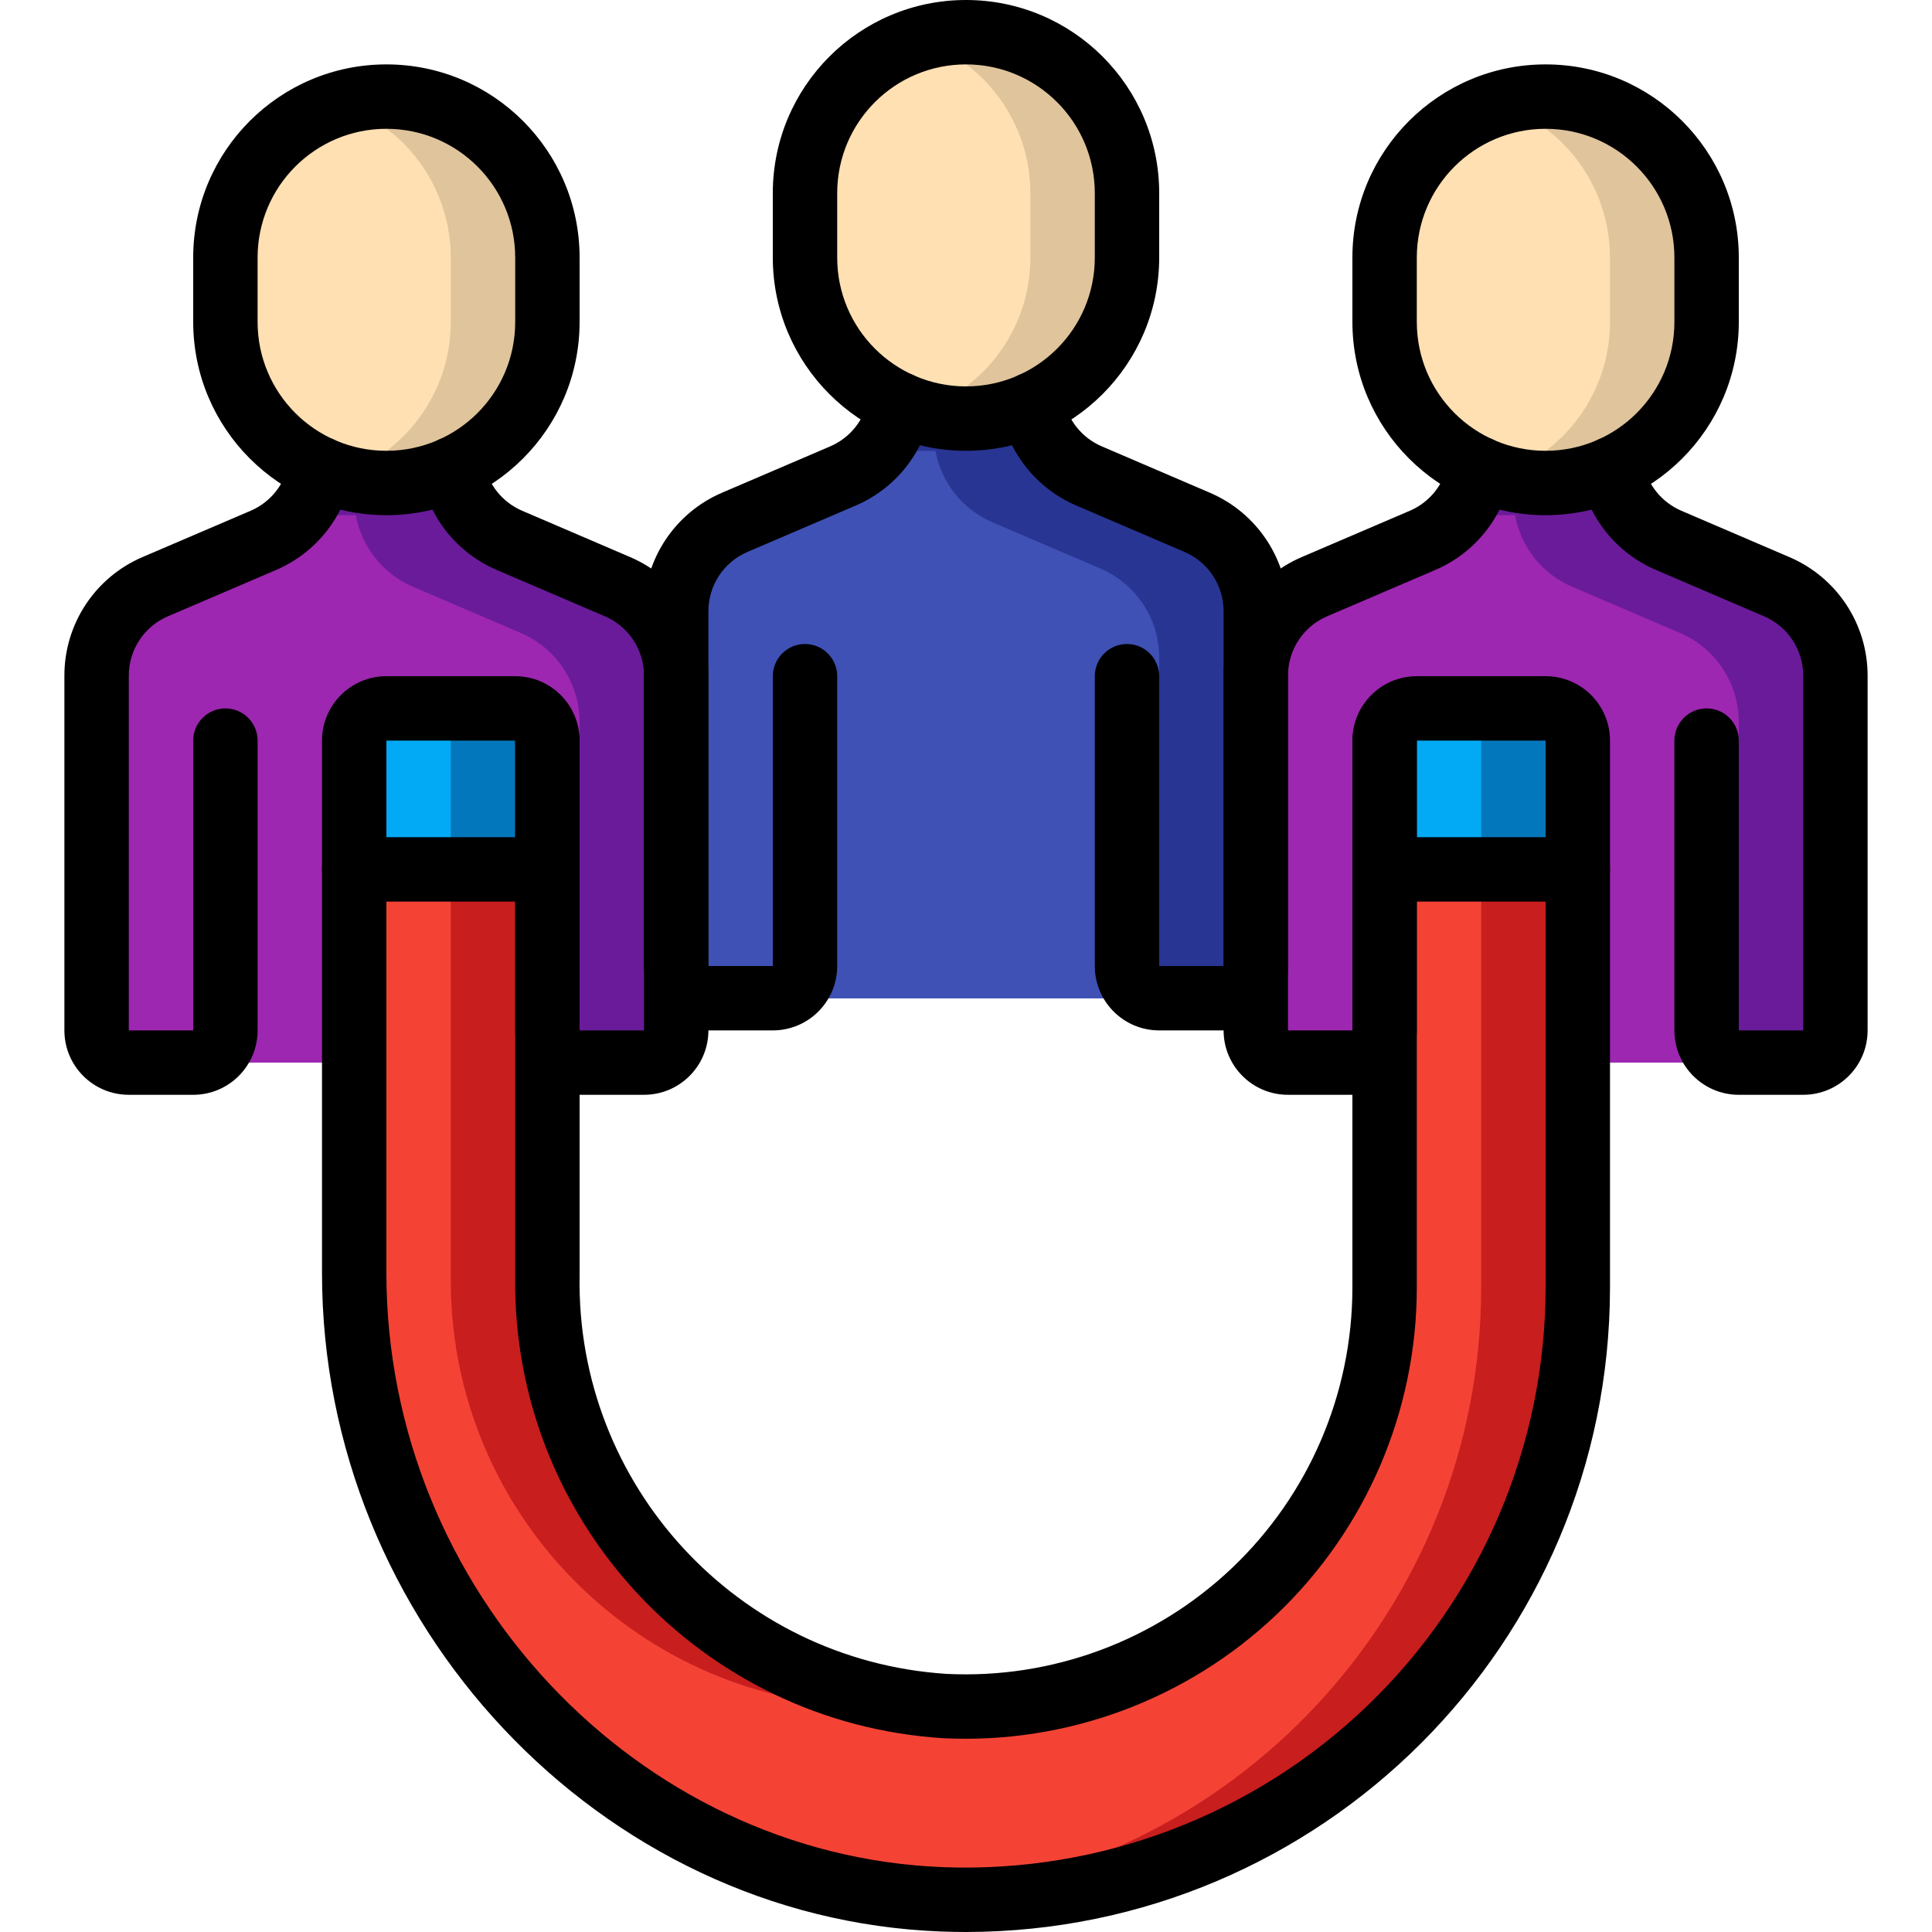 <?xml version="1.0" encoding="UTF-8"?>
<svg xmlns="http://www.w3.org/2000/svg" xmlns:xlink="http://www.w3.org/1999/xlink" width="512" height="512" viewBox="0 0 56 60" version="1.1"><!-- Generator: Sketch 51.3 (57544) - http://www.bohemiancoding.com/sketch --><title>049 - Gaining audience</title><desc>Created with Sketch.</desc><defs/><g id="Page-1" stroke="none" stroke-width="1" fill="none" fill-rule="evenodd"><g id="049---Gaining-audience" fill-rule="nonzero"><path d="M55,20.98 L55,32 C55,32.552 54.552,33 54,33 L38,33 C37.448,33 37,32.552 37,32 L37,20.98 C36.999,20.108 37.379,19.279 38.04,18.71 C38.272,18.506 38.535,18.34 38.82,18.22 L39.93,17.74 L42.18,16.78 C42.59,16.603 42.956,16.337 43.25,16 C43.612,15.594 43.854,15.095 43.95,14.56 L48.05,14.56 C48.232,15.549 48.896,16.382 49.82,16.78 L53.18,18.22 C54.283,18.694 54.999,19.779 55,20.98 Z" id="Shape" fill="#6A1B9A"/><path d="M52,22.42 L52,33 L38,33 C37.448,33 37,32.552 37,32 L37,20.98 C36.999,20.108 37.379,19.279 38.04,18.71 L39.18,18.22 C39.455,18.103 39.709,17.941 39.93,17.74 L42.18,16.78 C42.59,16.603 42.956,16.337 43.25,16 L45.05,16 C45.232,16.989 45.896,17.822 46.82,18.22 L50.18,19.66 C51.283,20.134 51.999,21.219 52,22.42 Z" id="Shape" fill="#9D27B0"/><path d="M51,8 L51,10 C51,12.761 48.761,15 46,15 C45.492,14.998 44.987,14.924 44.5,14.78 C42.416,14.12 41,12.186 41,10 L41,8 C41,5.814 42.416,3.88 44.5,3.22 C44.987,3.076 45.492,3.002 46,3 C47.327,2.996 48.601,3.521 49.54,4.46 C50.479,5.399 51.004,6.673 51,8 Z" id="Shape" fill="#DFC49C"/><path d="M19,20.98 L19,32 C19,32.552 18.552,33 18,33 L2,33 C1.448,33 1,32.552 1,32 L1,20.98 C0.999,20.108 1.379,19.279 2.04,18.71 C2.272,18.506 2.535,18.34 2.82,18.22 L3.93,17.74 L6.18,16.78 C6.59,16.603 6.956,16.337 7.25,16 C7.612,15.594 7.854,15.095 7.95,14.56 L12.05,14.56 C12.232,15.549 12.896,16.382 13.82,16.78 L17.18,18.22 C18.283,18.694 18.999,19.779 19,20.98 Z" id="Shape" fill="#6A1B9A"/><path d="M16,22.42 L16,33 L2,33 C1.448,33 1,32.552 1,32 L1,20.98 C0.999,20.108 1.379,19.279 2.04,18.71 L3.18,18.22 C3.455,18.103 3.709,17.941 3.93,17.74 L6.18,16.78 C6.59,16.603 6.956,16.337 7.25,16 L9.05,16 C9.232,16.989 9.896,17.822 10.82,18.22 L14.18,19.66 C15.283,20.134 15.999,21.219 16,22.42 Z" id="Shape" fill="#9D27B0"/><path d="M15,8 L15,10 C15,12.761 12.761,15 10,15 C9.492,14.998 8.987,14.924 8.5,14.78 C6.416,14.12 5,12.186 5,10 L5,8 C5,5.814 6.416,3.88 8.5,3.22 C8.987,3.076 9.492,3.002 10,3 C11.327,2.996 12.601,3.521 13.54,4.46 C14.479,5.399 15.004,6.673 15,8 Z" id="Shape" fill="#DFC49C"/><path d="M47,23 L47,40 C46.994,45.164 44.889,50.104 41.168,53.685 C37.447,57.266 32.431,59.181 27.27,58.99 C27,58.98 26.73,58.96 26.46,58.94 C16.57,58.14 9,49.55 9,39.53 L9,23 C9,22.448 9.448,22 10,22 L14,22 C14.552,22 15,22.448 15,23 L15,39.62 C14.936,46.319 19.871,52.017 26.51,52.91 C26.78,52.94 27.06,52.97 27.34,52.98 C30.897,53.158 34.371,51.871 36.952,49.418 C39.534,46.965 40.997,43.561 41,40 L41,23 C41,22.448 41.448,22 42,22 L46,22 C46.552,22 47,22.448 47,23 Z" id="Shape" fill="#C81E1E"/><path d="M44,23 L44,40 C43.99,49.922 36.352,58.169 26.46,58.94 C16.57,58.14 9,49.55 9,39.53 L9,23 C9,22.448 9.448,22 10,22 L11,22 C11.552,22 12,22.448 12,23 L12,39.62 C11.923,46.64 17.336,52.501 24.34,52.98 C25.064,53.017 25.79,52.994 26.51,52.91 C26.78,52.94 27.06,52.97 27.34,52.98 C30.897,53.158 34.371,51.871 36.952,49.418 C39.534,46.965 40.997,43.561 41,40 L41,23 C41,22.448 41.448,22 42,22 L43,22 C43.552,22 44,22.448 44,23 Z" id="Shape" fill="#F44335"/><path d="M47,23 L47,27 L41,27 L41,23 C41,22.448 41.448,22 42,22 L46,22 C46.552,22 47,22.448 47,23 Z" id="Shape" fill="#0377BC"/><path d="M15,23 L15,27 L9,27 L9,23 C9,22.448 9.448,22 10,22 L14,22 C14.552,22 15,22.448 15,23 Z" id="Shape" fill="#0377BC"/><path d="M44,23 L44,27 L41,27 L41,23 C41,22.448 41.448,22 42,22 L43,22 C43.552,22 44,22.448 44,23 Z" id="Shape" fill="#02A9F4"/><path d="M12,23 L12,27 L9,27 L9,23 C9,22.448 9.448,22 10,22 L11,22 C11.552,22 12,22.448 12,23 Z" id="Shape" fill="#02A9F4"/><path d="M37,18.98 L37,30 C37,30.552 36.552,31 36,31 L20,31 C19.448,31 19,30.552 19,30 L19,18.98 C18.999,18.108 19.379,17.279 20.04,16.71 C20.272,16.506 20.535,16.34 20.82,16.22 L21.93,15.74 L24.18,14.78 C24.59,14.603 24.956,14.337 25.25,14 C25.612,13.594 25.854,13.095 25.95,12.56 L30.05,12.56 C30.232,13.549 30.896,14.382 31.82,14.78 L35.18,16.22 C36.283,16.694 36.999,17.779 37,18.98 Z" id="Shape" fill="#283593"/><path d="M34,20.42 L34,31 L20,31 C19.448,31 19,30.552 19,30 L19,18.98 C18.999,18.108 19.379,17.279 20.04,16.71 L21.18,16.22 C21.455,16.103 21.709,15.941 21.93,15.74 L24.18,14.78 C24.59,14.603 24.956,14.337 25.25,14 L27.05,14 C27.232,14.989 27.896,15.822 28.82,16.22 L32.18,17.66 C33.283,18.134 33.999,19.219 34,20.42 Z" id="Shape" fill="#3F51B5"/><path d="M33,6 L33,8 C33,10.761 30.761,13 28,13 C27.492,12.998 26.987,12.924 26.5,12.78 C24.416,12.12 23,10.186 23,8 L23,6 C23,3.814 24.416,1.88 26.5,1.22 C26.987,1.076 27.492,1.002 28,1 C29.327,0.996 30.601,1.521 31.54,2.46 C32.479,3.399 33.004,4.673 33,6 Z" id="Shape" fill="#DFC49C"/><path d="M48,8 L48,10 C48,12.186 46.584,14.12 44.5,14.78 C42.416,14.12 41,12.186 41,10 L41,8 C41,5.814 42.416,3.88 44.5,3.22 C45.268,3.468 45.967,3.893 46.54,4.46 C47.475,5.401 48,6.673 48,8 Z" id="Shape" fill="#FFE0B2"/><path d="M12,8 L12,10 C12,12.186 10.584,14.12 8.5,14.78 C6.416,14.12 5,12.186 5,10 L5,8 C5,5.814 6.416,3.88 8.5,3.22 C9.268,3.468 9.967,3.893 10.54,4.46 C11.475,5.401 12,6.673 12,8 Z" id="Shape" fill="#FFE0B2"/><path d="M30,6 L30,8 C30,10.186 28.584,12.12 26.5,12.78 C24.416,12.12 23,10.186 23,8 L23,6 C23,3.814 24.416,1.88 26.5,1.22 C27.268,1.468 27.967,1.893 28.54,2.46 C29.475,3.401 30,4.673 30,6 Z" id="Shape" fill="#FFE0B2"/><path d="M4,34 L2,34 C0.895,34 5.8440297e-17,33.105 5.8440297e-17,32 L5.8440297e-17,20.98 C-0.001,19.378 0.954,17.93 2.427,17.3 L5.786,15.861 C6.403,15.595 6.846,15.039 6.967,14.378 C7.032,14.027 7.279,13.737 7.616,13.617 C7.953,13.497 8.328,13.567 8.599,13.799 C8.871,14.03 8.999,14.39 8.934,14.741 C8.693,16.06 7.808,17.172 6.575,17.7 L3.214,19.14 C2.477,19.455 2,20.179 2,20.98 L2,32 L4,32 L4,23 C4,22.448 4.448,22 5,22 C5.552,22 6,22.448 6,23 L6,32 C6,33.105 5.105,34 4,34 Z" id="Shape" fill="#000000"/><path d="M18,34 L16,34 C14.895,34 14,33.105 14,32 L14,23 C14,22.448 14.448,22 15,22 C15.552,22 16,22.448 16,23 L16,32 L18,32 L18,20.98 C18,20.179 17.523,19.455 16.786,19.14 L13.427,17.7 C12.194,17.172 11.307,16.062 11.066,14.742 C10.966,14.199 11.325,13.677 11.868,13.577 C12.411,13.477 12.933,13.836 13.033,14.379 C13.154,15.04 13.598,15.597 14.216,15.862 L17.573,17.302 C19.045,17.932 20,19.379 20,20.98 L20,32 C20,33.105 19.105,34 18,34 Z" id="Shape" fill="#000000"/><path d="M10,16 C6.688,15.997 4.003,13.312 4,10 L4,8 C4,4.686 6.686,2 10,2 C13.314,2 16,4.686 16,8 L16,10 C15.997,13.312 13.312,15.997 10,16 Z M10,4 C7.791,4 6,5.791 6,8 L6,10 C6,12.209 7.791,14 10,14 C12.209,14 14,12.209 14,10 L14,8 C14,5.791 12.209,4 10,4 Z" id="Shape" fill="#000000"/><path d="M22,32 L20,32 C18.895,32 18,31.105 18,30 L18,18.98 C17.999,17.378 18.954,15.93 20.427,15.3 L23.786,13.861 C24.403,13.595 24.846,13.039 24.967,12.378 C25.032,12.027 25.279,11.737 25.616,11.617 C25.953,11.497 26.328,11.567 26.599,11.799 C26.871,12.03 26.999,12.39 26.934,12.741 C26.693,14.06 25.808,15.172 24.575,15.7 L21.214,17.14 C20.477,17.455 20,18.179 20,18.98 L20,30 L22,30 L22,21 C22,20.448 22.448,20 23,20 C23.552,20 24,20.448 24,21 L24,30 C24,31.105 23.105,32 22,32 Z" id="Shape" fill="#000000"/><path d="M36,32 L34,32 C32.895,32 32,31.105 32,30 L32,21 C32,20.448 32.448,20 33,20 C33.552,20 34,20.448 34,21 L34,30 L36,30 L36,18.98 C36,18.179 35.523,17.455 34.786,17.14 L31.427,15.7 C30.194,15.172 29.307,14.062 29.066,12.742 C29.001,12.391 29.129,12.031 29.401,11.8 C29.672,11.568 30.047,11.498 30.384,11.618 C30.721,11.738 30.968,12.028 31.033,12.379 C31.154,13.04 31.598,13.597 32.216,13.862 L35.573,15.302 C37.045,15.932 38,17.379 38,18.98 L38,30 C38,31.105 37.105,32 36,32 Z" id="Shape" fill="#000000"/><path d="M28,14 C24.688,13.997 22.003,11.312 22,8 L22,6 C22,2.686 24.686,-2.05581688e-15 28,-2.66453526e-15 C31.314,-3.27325364e-15 34,2.686 34,6 L34,8 C33.997,11.312 31.312,13.997 28,14 Z M28,2 C25.791,2 24,3.791 24,6 L24,8 C24,10.209 25.791,12 28,12 C30.209,12 32,10.209 32,8 L32,6 C32,3.791 30.209,2 28,2 Z" id="Shape" fill="#000000"/><path d="M40,34 L38,34 C36.895,34 36,33.105 36,32 L36,20.98 C35.999,19.378 36.954,17.93 38.427,17.3 L41.786,15.861 C42.403,15.595 42.846,15.039 42.967,14.378 C43.067,13.835 43.589,13.476 44.132,13.576 C44.675,13.676 45.034,14.198 44.934,14.741 C44.693,16.06 43.808,17.172 42.575,17.7 L39.214,19.14 C38.477,19.455 38,20.179 38,20.98 L38,32 L40,32 L40,23 C40,22.448 40.448,22 41,22 C41.552,22 42,22.448 42,23 L42,32 C42,33.105 41.105,34 40,34 Z" id="Shape" fill="#000000"/><path d="M54,34 L52,34 C50.895,34 50,33.105 50,32 L50,23 C50,22.448 50.448,22 51,22 C51.552,22 52,22.448 52,23 L52,32 L54,32 L54,20.98 C54,20.179 53.523,19.455 52.786,19.14 L49.427,17.7 C48.194,17.172 47.307,16.062 47.066,14.742 C47.001,14.391 47.129,14.031 47.401,13.8 C47.672,13.568 48.047,13.498 48.384,13.618 C48.721,13.738 48.968,14.028 49.033,14.379 C49.154,15.04 49.598,15.597 50.216,15.862 L53.573,17.302 C55.045,17.932 56,19.379 56,20.98 L56,32 C56,33.105 55.105,34 54,34 Z" id="Shape" fill="#000000"/><path d="M46,16 C42.688,15.997 40.003,13.312 40,10 L40,8 C40,4.686 42.686,2 46,2 C49.314,2 52,4.686 52,8 L52,10 C51.997,13.312 49.312,15.997 46,16 Z M46,4 C43.791,4 42,5.791 42,8 L42,10 C42,12.209 43.791,14 46,14 C48.209,14 50,12.209 50,10 L50,8 C50,5.791 48.209,4 46,4 Z" id="Shape" fill="#000000"/><path d="M28.008,60 C27.749,60 27.489,59.995 27.229,59.985 C16.626,59.585 8,50.41 8,39.533 L8,23 C8,21.895 8.895,21 10,21 L14,21 C15.105,21 16,21.895 16,23 L16,39.623 C15.892,46.123 20.906,51.563 27.394,51.984 C30.677,52.147 33.882,50.957 36.264,48.693 C38.646,46.428 39.996,43.287 40,40 L40,23 C40,21.895 40.895,21 42,21 L46,21 C47.105,21 48,21.895 48,23 L48,40 C47.987,51.037 39.045,59.983 28.008,60 Z M27.308,57.987 C32.197,58.169 36.95,56.356 40.475,52.964 C44,49.572 45.994,44.892 46,40 L46,23 L42,23 L42,40 C41.996,43.833 40.422,47.498 37.645,50.14 C34.867,52.782 31.129,54.17 27.3,53.982 C19.745,53.512 13.891,47.192 14,39.623 L14,23 L10,23 L10,39.533 C10,49.348 17.763,57.626 27.305,57.987 L27.308,57.987 Z" id="Shape" fill="#000000"/><path d="M15,28 L9,28 C8.448,28 8,27.552 8,27 C8,26.448 8.448,26 9,26 L15,26 C15.552,26 16,26.448 16,27 C16,27.552 15.552,28 15,28 Z" id="Shape" fill="#000000"/><path d="M47,28 L41,28 C40.448,28 40,27.552 40,27 C40,26.448 40.448,26 41,26 L47,26 C47.552,26 48,26.448 48,27 C48,27.552 47.552,28 47,28 Z" id="Shape" fill="#000000"/></g></g></svg>
